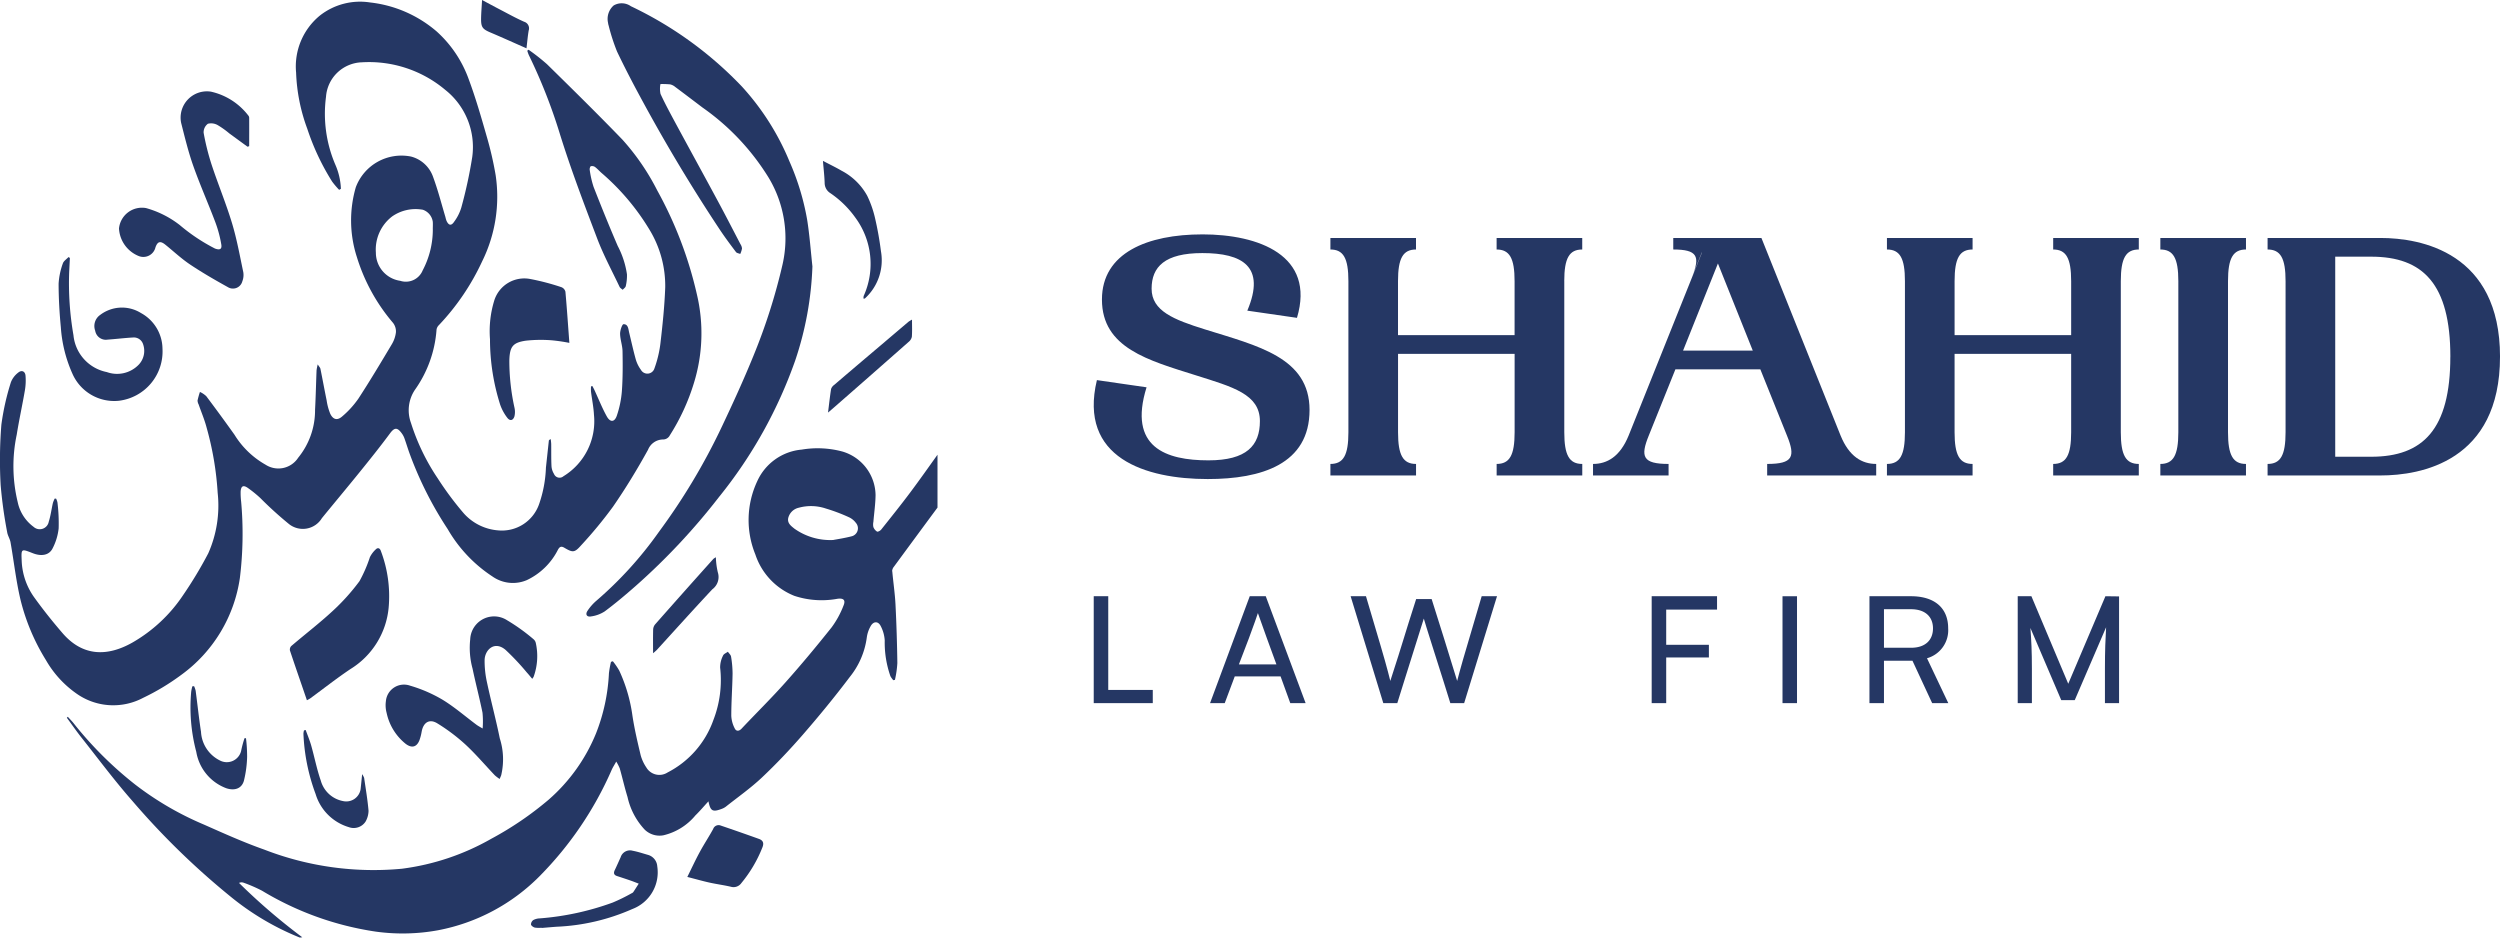 <svg xmlns="http://www.w3.org/2000/svg" width="258.254" height="96.846" viewBox="0 0 258.254 96.846"><g transform="translate(-262.087 -163.479)"><path d="M440.829,199.377c5.8,0,11.708,2.156,9.775,8.623l-5.129-.743c1.932-4.571-.52-5.947-4.646-5.947-3.866,0-5.241,1.412-5.241,3.68,0,2.3,2.3,3.2,5.5,4.2,5.463,1.71,10.815,2.9,10.815,8.325,0,5.613-4.979,7.138-10.519,7.138-6.392,0-13.381-2.156-11.447-10.221l5.129.743c-1.932,6.208,2.008,7.546,6.393,7.546,3.94,0,5.316-1.524,5.316-4.052,0-2.787-2.825-3.531-6.579-4.72-4.943-1.561-9.738-2.825-9.738-7.842,0-4.832,4.721-6.728,10.37-6.728" transform="translate(-54.538 -11.687)" fill="#253764"/><path d="M490.018,204.389V220c0,2.379.521,3.271,1.858,3.271v1.19h-8.845v-1.19c1.337,0,1.857-.892,1.857-3.271v-8.1H472.845V220c0,2.379.521,3.271,1.859,3.271v1.19h-8.846v-1.19c1.338,0,1.859-.892,1.859-3.271V204.389c0-2.379-.521-3.271-1.859-3.271v-1.189H474.7v1.189c-1.338,0-1.859.892-1.859,3.271v5.575h12.043v-5.575c0-2.379-.521-3.271-1.857-3.271v-1.189h8.845v1.189c-1.338,0-1.858.892-1.858,3.271" transform="translate(-66.338 -11.866)" fill="#253764"/><path d="M535.334,223.271v1.19H524.071v-1.19c2.676,0,2.937-.743,2.044-2.936l-2.75-6.84h-8.772l-2.75,6.84c-.892,2.193-.632,2.936,2.044,2.936v1.19h-7.805v-1.19c1.449,0,2.787-.743,3.68-2.936l7.582-18.919-.037.036-.967,2.416c.819-2.044.521-2.75-1.969-2.75v-1.19h9.107l8.176,20.407c.892,2.193,2.23,2.936,3.68,2.936m-12.75-11.709-3.6-9-3.6,9Zm-6.318-7.508.073-.186Z" transform="translate(-79.433 -11.866)" fill="#253764"/><path d="M575.259,204.389V220c0,2.379.521,3.271,1.859,3.271v1.19h-8.845v-1.19c1.337,0,1.857-.892,1.857-3.271v-8.1H558.087V220c0,2.379.521,3.271,1.859,3.271v1.19H551.1v-1.19c1.339,0,1.859-.892,1.859-3.271V204.389c0-2.379-.52-3.271-1.859-3.271v-1.189h8.847v1.189c-1.338,0-1.859.892-1.859,3.271v5.575H570.13v-5.575c0-2.379-.52-3.271-1.857-3.271v-1.189h8.845v1.189c-1.337,0-1.859.892-1.859,3.271" transform="translate(-94.089 -11.866)" fill="#253764"/><path d="M592.977,223.271c1.337,0,1.858-.892,1.858-3.271V204.389c0-2.379-.521-3.271-1.858-3.271v-1.19h8.846v1.19c-1.337,0-1.857.892-1.857,3.271V220c0,2.38.52,3.271,1.857,3.271v1.19h-8.846Z" transform="translate(-107.723 -11.866)" fill="#253764"/><path d="M633.41,212.195c0,10.815-8.178,12.266-12.34,12.266H609.4v-1.19c1.338,0,1.858-.892,1.858-3.271V204.389c0-2.379-.521-3.271-1.858-3.271v-1.19h11.671c4.163,0,12.34,1.488,12.34,12.267m-5.13,0c0-7.509-2.824-10.335-8.178-10.335h-3.716v20.667H620.1c5.353,0,8.178-2.825,8.178-10.333" transform="translate(-113.068 -11.866)" fill="#253764"/><path d="M435.709,264.482v1.361h-6.1V254.8h1.5v9.681Z" transform="translate(-54.538 -29.73)" fill="#253764"/><path d="M451.526,254.8h1.654l4.117,11.042h-1.585l-1-2.757h-4.737l-1.033,2.757h-1.516Zm2.756,7.045-1-2.739c-.432-1.171-.9-2.566-.914-2.566.018,0-.482,1.395-.929,2.6l-1.033,2.7Z" transform="translate(-60.338 -29.73)" fill="#253764"/><path d="M470.541,254.8l1.533,5.185c.654,2.2.981,3.565.981,3.565,1.464-4.513,1.275-4.116,2.67-8.458h1.6c.482,1.482,2.084,6.649,2.636,8.458,0,0,.379-1.481,1.016-3.6l1.517-5.15h1.584l-3.394,11.042h-1.429l-.672-2.154c-.345-1.1-2.067-6.494-2.067-6.58,0,0-1.637,5.185-2.067,6.58l-.672,2.154h-1.447L468.956,254.8Z" transform="translate(-67.347 -29.73)" fill="#253764"/><path d="M516.568,256.181v3.634h4.41v1.31h-4.41v4.72h-1.5V254.8h6.752v1.379Z" transform="translate(-82.36 -29.73)" fill="#253764"/><rect width="1.498" height="11.042" transform="translate(446.223 225.072)" fill="#253764"/><path d="M548.423,254.8h4.289c2.464,0,3.842,1.24,3.842,3.308a3.012,3.012,0,0,1-2.187,3.1l2.2,4.635H554.9l-2.033-4.376h-2.945v4.376h-1.5Zm4.306,5.323c1.481,0,2.257-.81,2.257-2,0-1.205-.809-1.981-2.274-1.981h-2.79v3.979Z" transform="translate(-93.218 -29.73)" fill="#253764"/><path d="M581.6,254.819v11.025H580.14v-3.566c0-1.911.052-3.032.121-4.271l-3.239,7.527h-1.395l-3.187-7.458c.1,1.275.155,2.481.155,4.2v3.566h-1.464V254.8h1.413l3.806,9.043,3.841-9.043Z" transform="translate(-100.61 -29.73)" fill="#253764"/><path d="M297.13,183.188a8.8,8.8,0,0,1-.734-.864,24.745,24.745,0,0,1-2.567-5.458,18.509,18.509,0,0,1-1.155-5.812,6.792,6.792,0,0,1,2.446-5.87,6.723,6.723,0,0,1,5.207-1.362,12.7,12.7,0,0,1,6.874,3,12.176,12.176,0,0,1,3.311,4.947c.707,1.9,1.273,3.86,1.831,5.814a35.484,35.484,0,0,1,.944,4.072,15.065,15.065,0,0,1-1.4,8.925,24.5,24.5,0,0,1-4.466,6.578.813.813,0,0,0-.239.46,12.239,12.239,0,0,1-2.24,6.228,3.792,3.792,0,0,0-.4,3.412,22.18,22.18,0,0,0,2.764,5.726,32.6,32.6,0,0,0,2.686,3.608,5.3,5.3,0,0,0,3.58,1.766,4.065,4.065,0,0,0,4.2-2.7,12.757,12.757,0,0,0,.71-3.781c.1-.925.2-1.85.3-2.775.006-.059.054-.113.2-.169.015.178.043.355.046.535.009.751-.009,1.5.029,2.254a1.721,1.721,0,0,0,.258.8.616.616,0,0,0,.981.239,6.656,6.656,0,0,0,3.149-6.339c-.042-.8-.206-1.594-.306-2.392a4.616,4.616,0,0,1,0-.546l.141-.04c.081.156.167.309.239.469.413.89.774,1.808,1.248,2.663.359.648.811.616,1.045-.086a10.325,10.325,0,0,0,.515-2.506c.1-1.374.094-2.757.069-4.135-.012-.6-.241-1.2-.252-1.795-.007-.347.212-.989.35-.995.482-.02.5.488.586.859.229.938.432,1.882.694,2.811a3.453,3.453,0,0,0,.525,1.047.761.761,0,0,0,1.38-.118,11.667,11.667,0,0,0,.627-2.586c.226-1.936.429-3.879.5-5.825a11.169,11.169,0,0,0-1.642-5.979,24.09,24.09,0,0,0-4.937-5.835c-.225-.2-.43-.434-.672-.615a.541.541,0,0,0-.428-.082c-.076.025-.144.248-.123.366a9.972,9.972,0,0,0,.4,1.769c.8,2.045,1.623,4.081,2.493,6.1a9.156,9.156,0,0,1,.956,2.933,4.673,4.673,0,0,1-.122,1.215c-.028.144-.208.257-.317.384-.111-.1-.266-.18-.325-.306-.786-1.66-1.665-3.287-2.315-5-1.381-3.636-2.768-7.28-3.913-10.995a55.769,55.769,0,0,0-3.149-7.952,4.255,4.255,0,0,1-.158-.446l.134-.1a21.185,21.185,0,0,1,1.91,1.5c2.62,2.574,5.239,5.149,7.789,7.79a24.133,24.133,0,0,1,3.6,5.256,40.809,40.809,0,0,1,4.091,10.732,17.4,17.4,0,0,1-.313,9.167,21.949,21.949,0,0,1-2.478,5.377.786.786,0,0,1-.718.44,1.682,1.682,0,0,0-1.54,1.064c-1.113,2.013-2.311,3.99-3.62,5.881a44.4,44.4,0,0,1-3.306,4.006c-.672.761-.855.74-1.723.231-.327-.192-.492-.1-.668.23a6.9,6.9,0,0,1-3.213,3.12,3.663,3.663,0,0,1-3.529-.372,14.515,14.515,0,0,1-4.638-4.907,37.591,37.591,0,0,1-3.907-7.731c-.205-.552-.37-1.12-.571-1.674a2.04,2.04,0,0,0-.287-.512c-.465-.626-.753-.561-1.205.051-1,1.35-2.05,2.661-3.107,3.968-1.292,1.6-2.617,3.178-3.917,4.774a2.3,2.3,0,0,1-3.434.578,38.26,38.26,0,0,1-2.933-2.665,12.3,12.3,0,0,0-1.291-1.043c-.454-.312-.688-.2-.734.357a7.687,7.687,0,0,0,.052,1.07,37.221,37.221,0,0,1-.132,7.885,15.021,15.021,0,0,1-6.021,9.981,23.821,23.821,0,0,1-3.979,2.4,6.575,6.575,0,0,1-6.7-.322,10.709,10.709,0,0,1-3.336-3.583A21.546,21.546,0,0,1,264.2,225.5c-.457-1.942-.677-3.939-1.024-5.908-.063-.36-.293-.694-.349-1.055a46.643,46.643,0,0,1-.674-4.878,45.828,45.828,0,0,1,.076-6.223,25.732,25.732,0,0,1,.982-4.376,2.29,2.29,0,0,1,.755-1c.354-.3.721-.144.758.32a6.079,6.079,0,0,1-.063,1.493c-.261,1.532-.6,3.053-.845,4.588a15.772,15.772,0,0,0,.1,6.975,4.244,4.244,0,0,0,1.645,2.558.944.944,0,0,0,1.561-.527c.2-.629.281-1.291.427-1.936a3.1,3.1,0,0,1,.187-.458l.146.005a1.6,1.6,0,0,1,.141.4,17.529,17.529,0,0,1,.123,2.679,5.86,5.86,0,0,1-.631,2.069c-.357.708-1.156.835-2.041.488-1.215-.477-1.2-.478-1.146.81a6.944,6.944,0,0,0,1.358,3.84c.9,1.246,1.862,2.449,2.866,3.612,2.09,2.421,4.631,2.427,7.207.972a15.642,15.642,0,0,0,5.249-4.911,42.435,42.435,0,0,0,2.594-4.312,12.154,12.154,0,0,0,.971-6.243,31.878,31.878,0,0,0-1.147-6.758c-.211-.808-.545-1.584-.819-2.377a.933.933,0,0,1-.113-.407,8.806,8.806,0,0,1,.246-.885,2.373,2.373,0,0,1,.655.439q1.484,1.972,2.916,3.983a8.93,8.93,0,0,0,3.209,3.094,2.437,2.437,0,0,0,3.368-.718,7.744,7.744,0,0,0,1.745-4.953c.073-1.358.1-2.718.155-4.077a5.262,5.262,0,0,1,.12-.614c.151.239.255.337.279.452.221,1.085.418,2.174.641,3.258a5.993,5.993,0,0,0,.371,1.383c.3.624.739.731,1.252.27a9.527,9.527,0,0,0,1.652-1.816c1.2-1.839,2.327-3.728,3.452-5.615a3.147,3.147,0,0,0,.433-1.252,1.449,1.449,0,0,0-.3-.969,19.055,19.055,0,0,1-3.742-6.82,12.3,12.3,0,0,1-.106-7.184,5.034,5.034,0,0,1,5.705-3.177,3.288,3.288,0,0,1,2.284,2.114c.5,1.35.856,2.755,1.271,4.137a3.211,3.211,0,0,0,.1.358c.224.513.5.579.8.127a4.748,4.748,0,0,0,.741-1.466,47.39,47.39,0,0,0,1.131-5.232,7.533,7.533,0,0,0-2.782-6.92,12.237,12.237,0,0,0-8.611-2.854,3.837,3.837,0,0,0-3.715,3.566,13.377,13.377,0,0,0,.975,7.035,6.854,6.854,0,0,1,.564,2.467l-.186.109m9.678,4.109c0-.268.018-.539,0-.805a1.538,1.538,0,0,0-1.032-1.251,4.238,4.238,0,0,0-3.165.69,4.316,4.316,0,0,0-1.682,3.751,2.926,2.926,0,0,0,2.512,2.9,1.877,1.877,0,0,0,2.321-1.074,9.078,9.078,0,0,0,1.05-4.215" transform="translate(0 -0.088)" fill="#253764"/><path d="M375.254,191.149a34.051,34.051,0,0,1-1.768,9.7,47.413,47.413,0,0,1-7.878,14.124,67.01,67.01,0,0,1-8.615,9.2c-1.033.909-2.09,1.8-3.192,2.621a3.419,3.419,0,0,1-1.422.523c-.44.079-.608-.218-.353-.589a5.021,5.021,0,0,1,.92-1.041,39.194,39.194,0,0,0,6.441-7.094A65,65,0,0,0,365.9,207.71c1.144-2.42,2.264-4.858,3.27-7.337a60.574,60.574,0,0,0,3-9.431,12.161,12.161,0,0,0-1.441-8.953,24.548,24.548,0,0,0-6.832-7.244c-.939-.712-1.878-1.426-2.823-2.13a1.226,1.226,0,0,0-.513-.259,8.626,8.626,0,0,0-1.007-.034,2.569,2.569,0,0,0,.008,1.02c.494,1.068,1.058,2.1,1.618,3.141,1.435,2.656,2.89,5.3,4.322,7.961.788,1.462,1.547,2.941,2.314,4.414a.981.981,0,0,1,.163.449,2.267,2.267,0,0,1-.182.566c-.15-.064-.357-.086-.442-.2-.569-.755-1.138-1.513-1.661-2.3q-4.18-6.3-7.8-12.94c-.983-1.8-1.944-3.62-2.826-5.474a20.326,20.326,0,0,1-.869-2.693,1.185,1.185,0,0,1-.056-.263,1.839,1.839,0,0,1,.58-1.8,1.643,1.643,0,0,1,1.781.081,38.8,38.8,0,0,1,11.458,8.287,26.316,26.316,0,0,1,4.922,7.749,25.78,25.78,0,0,1,1.828,6.036c.252,1.586.366,3.194.54,4.792" transform="translate(-29.242 -0.16)" fill="#253764"/><path d="M293.586,183.189q-.941-.687-1.881-1.374a8.887,8.887,0,0,0-1.176-.843,1.365,1.365,0,0,0-1.035-.156,1.1,1.1,0,0,0-.443.933,25.149,25.149,0,0,0,.833,3.321c.666,2.017,1.486,3.985,2.1,6.017.5,1.655.807,3.37,1.165,5.066a1.8,1.8,0,0,1-.1.94,1,1,0,0,1-1.488.605c-1.324-.736-2.643-1.494-3.9-2.335-.9-.6-1.7-1.356-2.549-2.04-.53-.43-.813-.358-1.035.258a1.285,1.285,0,0,1-1.734.9,3.258,3.258,0,0,1-2.035-2.843,2.381,2.381,0,0,1,2.8-2.109,10.06,10.06,0,0,1,3.465,1.743,19,19,0,0,0,3.641,2.431c.489.186.746.088.663-.411a12.362,12.362,0,0,0-.618-2.307c-.737-1.953-1.589-3.867-2.284-5.834-.509-1.441-.868-2.936-1.246-4.42A2.716,2.716,0,0,1,289.8,177.5a6.7,6.7,0,0,1,3.857,2.455.39.39,0,0,1,.1.239c.007.98,0,1.958,0,2.938l-.18.061" transform="translate(-5.929 -4.554)" fill="#253764"/><path d="M336.3,264.354c-.215-.254-.385-.469-.571-.67a25.282,25.282,0,0,0-2.194-2.33c-1.163-.979-2.139.03-2.159,1.051a10.2,10.2,0,0,0,.241,2.29c.414,1.94.931,3.859,1.326,5.8a7.122,7.122,0,0,1,.147,3.811c-.034.1-.08.194-.162.388a4.171,4.171,0,0,1-.5-.38c-1.012-1.062-1.962-2.191-3.038-3.184a19.075,19.075,0,0,0-2.9-2.182c-.813-.5-1.441-.1-1.615.852a4.958,4.958,0,0,1-.227.881c-.277.724-.8.866-1.437.374a5.564,5.564,0,0,1-1.956-3.182,3.077,3.077,0,0,1-.077-1.218,1.877,1.877,0,0,1,2.5-1.6A14.634,14.634,0,0,1,327,266.489c1.249.756,2.364,1.731,3.54,2.607.151.112.32.2.632.384a9.075,9.075,0,0,0-.014-1.634c-.31-1.525-.709-3.029-1.027-4.55a8.121,8.121,0,0,1-.242-3.027,2.468,2.468,0,0,1,3.8-1.977,19.725,19.725,0,0,1,2.733,1.96.711.711,0,0,1,.243.4,6.259,6.259,0,0,1-.227,3.489,1.71,1.71,0,0,1-.144.209" transform="translate(-19.228 -30.746)" fill="#253764"/><path d="M308.243,263.15c-.6-1.76-1.191-3.446-1.753-5.139a.531.531,0,0,1,.138-.461c1.414-1.207,2.892-2.342,4.254-3.6a21.707,21.707,0,0,0,2.792-3.1,14.2,14.2,0,0,0,1.076-2.479,2.781,2.781,0,0,1,.635-.83c.167-.156.384-.131.49.167a13.2,13.2,0,0,1,.815,5.848,8.358,8.358,0,0,1-3.943,6.369c-1.424.954-2.773,2.019-4.158,3.032a3.706,3.706,0,0,1-.346.194" transform="translate(-14.452 -27.335)" fill="#253764"/><path d="M345.322,212.785a17.577,17.577,0,0,0-1.822-.266,14.353,14.353,0,0,0-2.671.04c-1.36.2-1.654.627-1.7,2.017a22.5,22.5,0,0,0,.529,4.9,1.957,1.957,0,0,1,0,.888c-.134.449-.467.525-.745.155a4.811,4.811,0,0,1-.732-1.352,22.372,22.372,0,0,1-1.051-6.76,10.784,10.784,0,0,1,.467-4.078,3.25,3.25,0,0,1,3.663-2.147,24.472,24.472,0,0,1,3.255.853.684.684,0,0,1,.407.467c.154,1.725.272,3.454.407,5.287" transform="translate(-24.426 -13.887)" fill="#253764"/><path d="M272.229,202.939c-.024.49-.047.979-.073,1.469a31.408,31.408,0,0,0,.444,6.524,4.3,4.3,0,0,0,3.446,3.8,3.111,3.111,0,0,0,3.279-.748,2.07,2.07,0,0,0,.448-2.182,1,1,0,0,0-1.016-.643c-.873.049-1.741.158-2.615.219a1.117,1.117,0,0,1-1.3-.925,1.394,1.394,0,0,1,.5-1.613,3.714,3.714,0,0,1,4.229-.208,4.249,4.249,0,0,1,2.224,3.68,5.13,5.13,0,0,1-4.49,5.382,4.714,4.714,0,0,1-4.811-2.788,14.059,14.059,0,0,1-1.2-4.808c-.142-1.494-.229-3-.229-4.5a7.342,7.342,0,0,1,.434-2.079c.079-.258.384-.447.588-.668l.143.09" transform="translate(-2.923 -12.817)" fill="#253764"/><path d="M367.358,295.215c.459-.925.851-1.776,1.3-2.6.433-.8.939-1.562,1.374-2.361a.593.593,0,0,1,.786-.347q1.975.67,3.939,1.376c.423.152.544.429.356.886a13.577,13.577,0,0,1-2.169,3.675.984.984,0,0,1-1.077.385c-.73-.172-1.478-.268-2.21-.43-.711-.158-1.413-.358-2.294-.585" transform="translate(-34.271 -41.145)" fill="#253764"/><path d="M344.509,301.723a2.863,2.863,0,0,1-.695-.014c-.159-.04-.378-.193-.4-.325a.57.57,0,0,1,.247-.459,1.535,1.535,0,0,1,.666-.169,28.265,28.265,0,0,0,7.52-1.631,18.56,18.56,0,0,0,1.961-.962.43.43,0,0,0,.173-.122c.194-.288.376-.581.563-.873-.272-.1-.541-.215-.816-.31-.473-.163-.948-.32-1.424-.475-.343-.113-.377-.323-.23-.626.21-.432.4-.876.6-1.311a1.012,1.012,0,0,1,1.247-.676c.541.1,1.066.282,1.6.432a1.315,1.315,0,0,1,.938,1.181,4.055,4.055,0,0,1-2.58,4.409,21.537,21.537,0,0,1-7.818,1.827c-.517.038-1.034.084-1.551.127,0-.007,0-.015,0-.022" transform="translate(-26.475 -42.407)" fill="#253764"/><path d="M392.323,202.351a.9.9,0,0,1,.02-.28,8.041,8.041,0,0,0-.861-8.087,10.206,10.206,0,0,0-2.588-2.533,1.239,1.239,0,0,1-.584-1.06c-.023-.707-.106-1.412-.177-2.272.711.373,1.33.669,1.921,1.015a6.39,6.39,0,0,1,2.652,2.59,10.865,10.865,0,0,1,.811,2.316,34.412,34.412,0,0,1,.61,3.423,5.332,5.332,0,0,1-1.66,4.87c-.02.018-.065.009-.145.018" transform="translate(-41.035 -8.022)" fill="#253764"/><path d="M362.113,258.751c0-.855-.012-1.654.009-2.452a.9.9,0,0,1,.2-.528q3-3.4,6.025-6.773a1.564,1.564,0,0,1,.255-.161,7.674,7.674,0,0,0,.2,1.553,1.577,1.577,0,0,1-.568,1.754c-1.932,2.063-3.819,4.167-5.725,6.254a5.254,5.254,0,0,1-.4.353" transform="translate(-32.563 -27.789)" fill="#253764"/><path d="M314.624,279.847a1.826,1.826,0,0,1,.21.392c.164,1.129.355,2.256.454,3.391a2.337,2.337,0,0,1-.308,1.119,1.46,1.46,0,0,1-1.732.573,5.1,5.1,0,0,1-3.428-3.421,20.135,20.135,0,0,1-1.258-6.223,1.556,1.556,0,0,1,.057-.345c.058-.017.117-.032.175-.047.193.535.416,1.064.572,1.611.341,1.2.577,2.439.988,3.615a2.952,2.952,0,0,0,2.292,2.117,1.5,1.5,0,0,0,1.822-1.226c.051-.469.1-.941.157-1.555" transform="translate(-15.13 -36.399)" fill="#253764"/><path d="M291.632,268.573a2.37,2.37,0,0,1,.164.471c.189,1.418.338,2.842.554,4.256a3.512,3.512,0,0,0,1.943,2.947,1.524,1.524,0,0,0,2.2-.978,10.634,10.634,0,0,1,.352-1.32l.151,0a15.816,15.816,0,0,1,.117,1.918,11.513,11.513,0,0,1-.331,2.476c-.234.834-.988,1.054-1.82.776a4.87,4.87,0,0,1-3.1-3.753,17.882,17.882,0,0,1-.525-6.227,4.2,4.2,0,0,1,.119-.549l.181-.014" transform="translate(-9.498 -34.214)" fill="#253764"/><path d="M397.588,212.432c0,.644.027,1.211-.016,1.773a.914.914,0,0,1-.326.524q-3.8,3.355-7.617,6.691c-.208.183-.421.362-.717.616.113-.9.195-1.673.318-2.439a.842.842,0,0,1,.313-.414q2.405-2.058,4.822-4.1,1.428-1.215,2.859-2.429a3.277,3.277,0,0,1,.364-.22" transform="translate(-41.289 -15.937)" fill="#253764"/><path d="M340.466,168.473c-1.308-.576-2.508-1.119-3.72-1.634-.819-.348-.985-.543-.974-1.442.008-.6.064-1.2.1-1.917.67.356,1.24.666,1.817.966.838.435,1.667.9,2.529,1.28a.709.709,0,0,1,.471.907c-.1.59-.15,1.189-.227,1.841" transform="translate(-23.988 0)" fill="#253764"/><path d="M353.344,241.245c-.722.185-1.464.293-1.867.372a6.392,6.392,0,0,1-4.007-1.176c-.345-.279-.742-.561-.633-1.093a1.442,1.442,0,0,1,1.094-1.066,4.8,4.8,0,0,1,2.8.086,17.916,17.916,0,0,1,2.4.908,1.871,1.871,0,0,1,.693.568.851.851,0,0,1-.481,1.4m4.227,3.6a.8.8,0,0,1,.187-.471q2.245-3.056,4.5-6.106v-5.46c-.929,1.3-1.851,2.608-2.808,3.888-.973,1.3-1.993,2.571-3.007,3.844-.094.119-.346.255-.43.209a.937.937,0,0,1-.378-.469,1.257,1.257,0,0,1,0-.529c.076-.925.214-1.848.225-2.772a4.76,4.76,0,0,0-3.425-4.5,9.894,9.894,0,0,0-4.2-.2,5.584,5.584,0,0,0-4.6,3.272,9.431,9.431,0,0,0-.192,7.563,6.948,6.948,0,0,0,4.033,4.275,9.006,9.006,0,0,0,4.453.3c.627-.084.862.138.616.715a9.574,9.574,0,0,1-1.221,2.235c-1.537,1.93-3.117,3.832-4.759,5.674-1.464,1.645-3.038,3.191-4.548,4.795-.277.293-.559.271-.7-.018a3.113,3.113,0,0,1-.361-1.308c0-1.45.11-2.9.133-4.35a10.784,10.784,0,0,0-.156-1.764c-.027-.181-.215-.339-.329-.507-.174.129-.435.225-.5.4a2.688,2.688,0,0,0-.3,1.232,11.426,11.426,0,0,1-.7,5.431,9.725,9.725,0,0,1-4.726,5.406,1.562,1.562,0,0,1-2.2-.52,4.275,4.275,0,0,1-.583-1.26c-.323-1.354-.642-2.712-.851-4.087a16.3,16.3,0,0,0-1.361-4.652,7.331,7.331,0,0,0-.662-.967l-.192.061a10.155,10.155,0,0,0-.212,1.184,19.437,19.437,0,0,1-1.335,6.208,18.19,18.19,0,0,1-4.886,6.84,33.866,33.866,0,0,1-5.927,4.04,25.009,25.009,0,0,1-9.245,3.1,31.229,31.229,0,0,1-14.223-1.98c-2.119-.747-4.177-1.675-6.233-2.586a32.038,32.038,0,0,1-7.073-4.117,38.306,38.306,0,0,1-6.381-6.35c-.182-.233-.4-.442-.595-.662l-.1.1c.507.689.994,1.395,1.525,2.065,1.733,2.187,3.4,4.43,5.241,6.524a78.821,78.821,0,0,0,10.146,9.884,27.46,27.46,0,0,0,7.119,4.219c.062.024.145-.006.29-.016a63.109,63.109,0,0,1-6.536-5.615.619.619,0,0,1,.457-.029,15.538,15.538,0,0,1,1.916.831,31.652,31.652,0,0,0,11.763,4.229,20.236,20.236,0,0,0,6.409-.139,20.022,20.022,0,0,0,10.5-5.584,36.149,36.149,0,0,0,7.455-10.995c.113-.249.264-.482.468-.849a4.657,4.657,0,0,1,.366.715c.277.979.5,1.974.8,2.947a7.2,7.2,0,0,0,1.774,3.369,2.2,2.2,0,0,0,1.921.587,6.1,6.1,0,0,0,3.312-2.052c.463-.45.881-.948,1.352-1.46.2,1.007.435,1.131,1.349.788a1.658,1.658,0,0,0,.428-.221c1.259-1,2.583-1.928,3.747-3.026,1.483-1.4,2.891-2.887,4.228-4.426,1.675-1.929,3.3-3.909,4.839-5.949a8.221,8.221,0,0,0,1.766-4.09,3.188,3.188,0,0,1,.393-1.16c.283-.52.765-.554,1.034-.042a3.662,3.662,0,0,1,.426,1.507,10.485,10.485,0,0,0,.587,3.69,2.244,2.244,0,0,0,.3.419l.169-.04a10.729,10.729,0,0,0,.248-1.733q-.041-3.035-.192-6.067c-.059-1.14-.233-2.275-.332-3.414" transform="translate(-3.325 -22.355)" fill="#253764"/></g></svg>